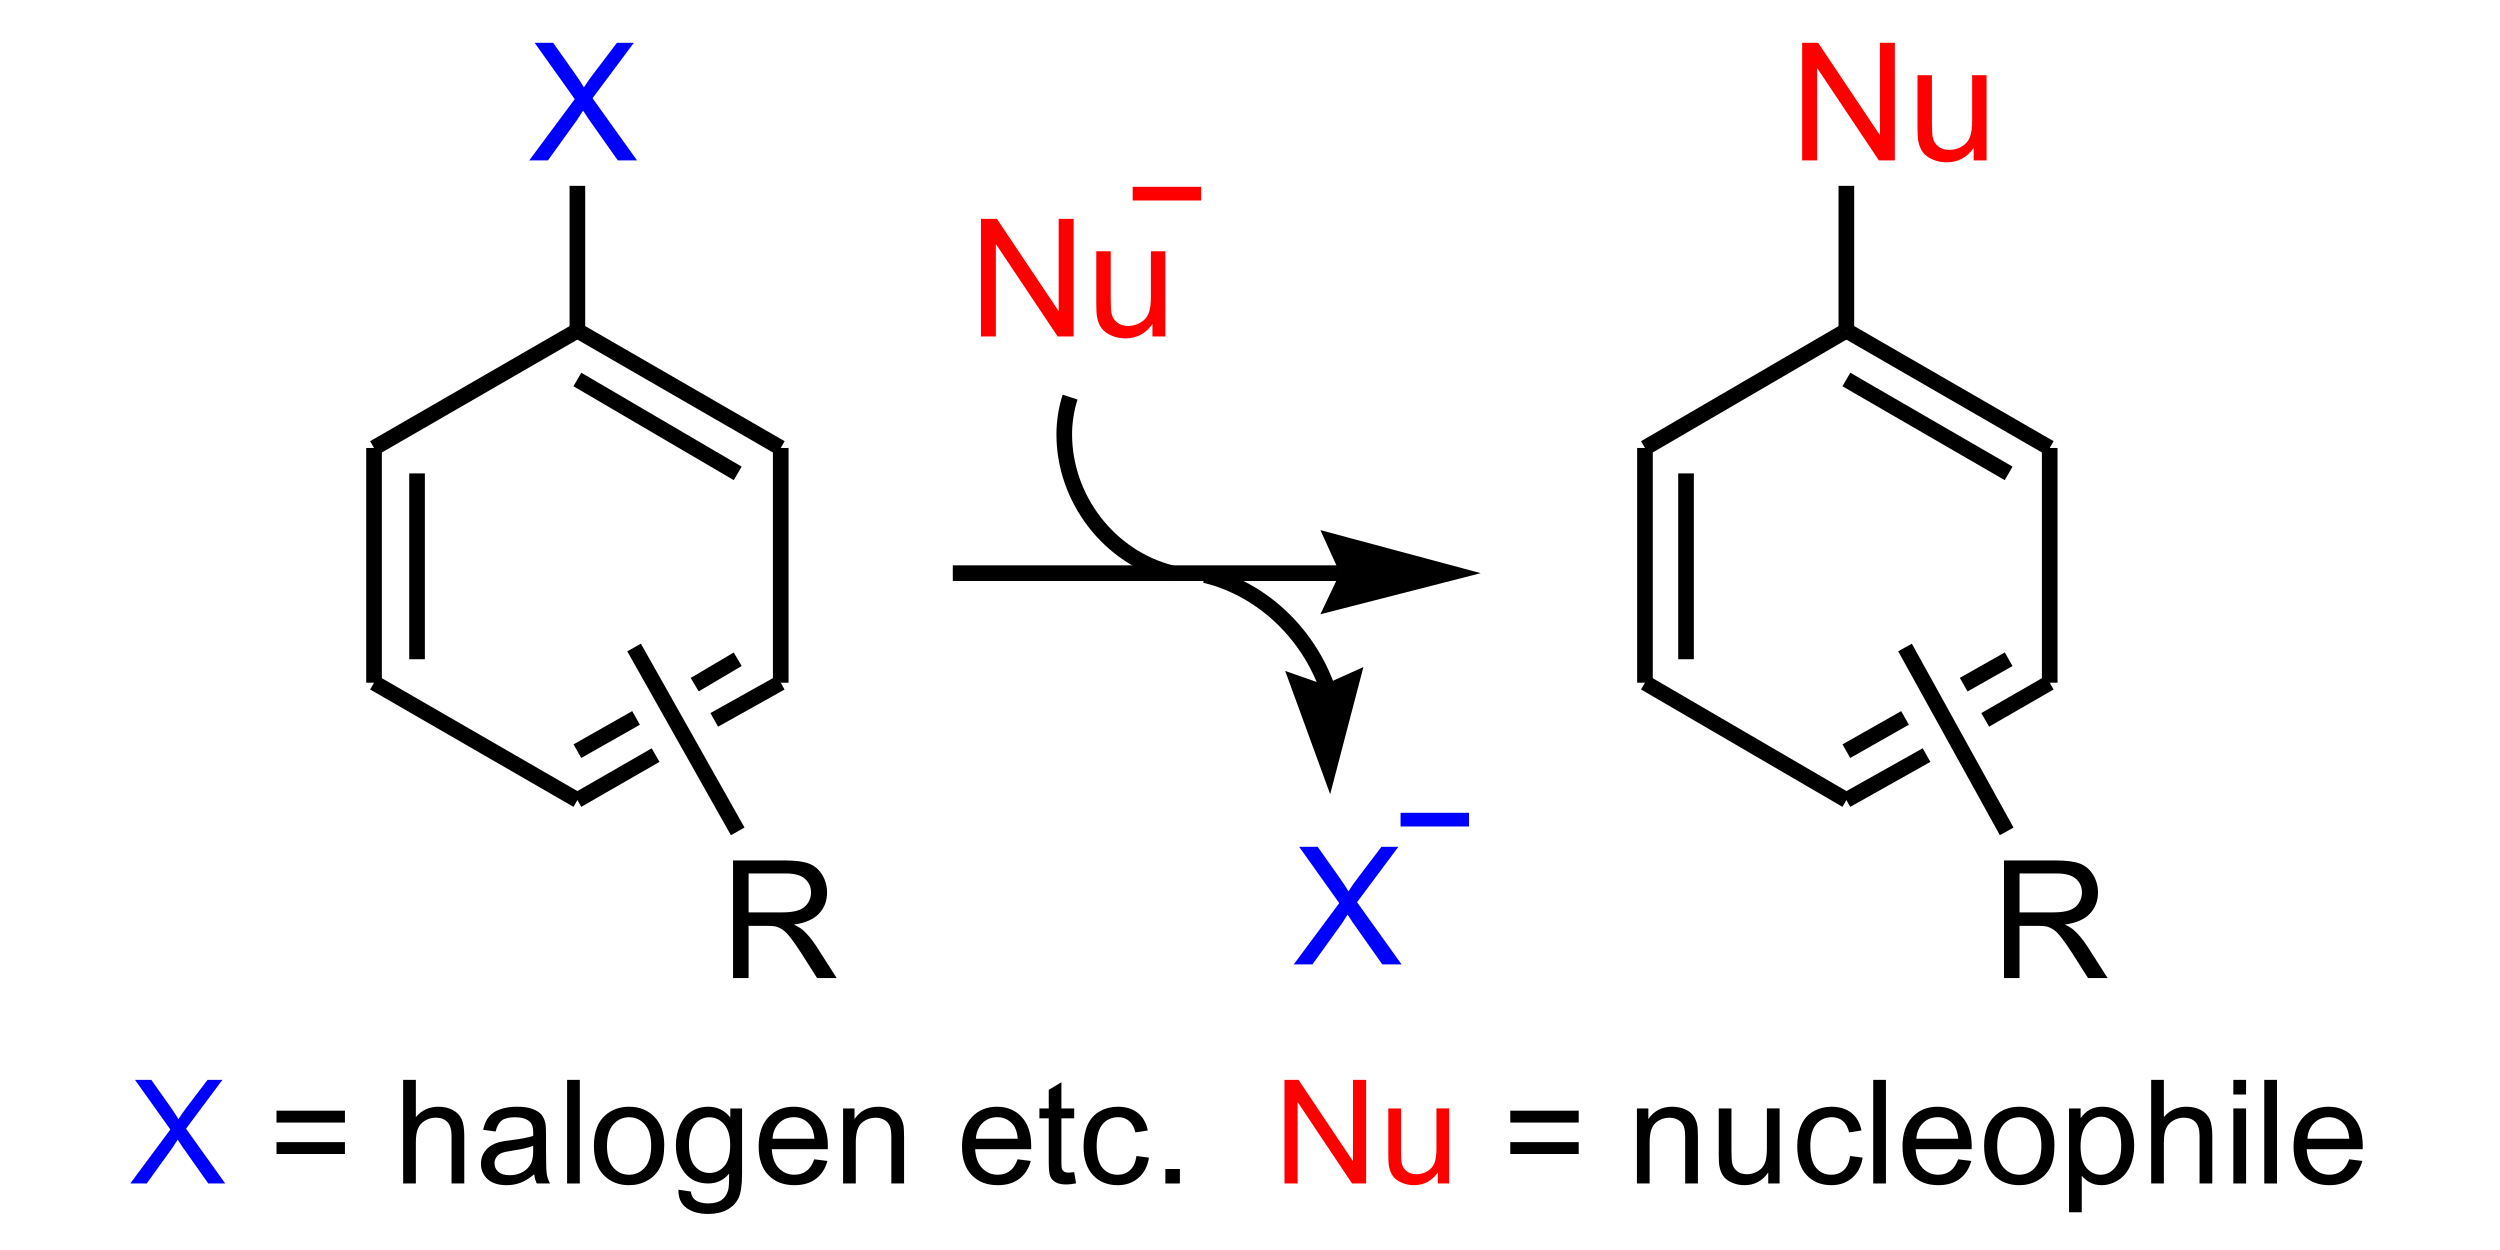 <?xml version="1.0" encoding="UTF-8" standalone="no"?>
<!-- Created with Inkscape (http://www.inkscape.org/) -->

<svg
   xmlns:dc="http://purl.org/dc/elements/1.1/"
   xmlns:cc="http://creativecommons.org/ns#"
   xmlns:rdf="http://www.w3.org/1999/02/22-rdf-syntax-ns#"
   xmlns:svg="http://www.w3.org/2000/svg"
   xmlns="http://www.w3.org/2000/svg"
   version="1.1"
   width="600"
   height="300"
   viewBox="0 0 749.761 406.202"
   id="svg2"
   xml:space="preserve"
   style="fill-rule:evenodd">
 <defs
   id="defs4"><style
     type="text/css"
     id="style6" /></defs>
 <g
   id="g3250"><path
     d="m 90.226,145.571 0,76.282"
     id="line15"
     style="fill:none;stroke:#000000;stroke-width:5.083" /><path
     d="m 104.204,153.835 0,60.391"
     id="g0"
     style="fill:none;stroke:#000000;stroke-width:5.083" /><path
     d="m 90.226,221.853 66.081,38.141"
     id="g1"
     style="fill:none;stroke:#000000;stroke-width:5.083" /><path
     d="m 200.783,233.931 21.604,-12.078"
     id="g2"
     style="fill:none;stroke:#000000;stroke-width:5.083" /><path
     d="m 156.307,259.994 25.414,-14.62"
     id="g3"
     style="fill:none;stroke:#000000;stroke-width:5.083" /><path
     d="M 194.43,222.489 208.408,214.226"
     id="g4"
     style="fill:none;stroke:#000000;stroke-width:5.083" /><path
     d="m 156.307,244.102 19.061,-10.806"
     id="g5"
     style="fill:none;stroke:#000000;stroke-width:5.083" /><path
     d="m 222.387,221.853 0,-76.282"
     id="g6"
     style="fill:none;stroke:#000000;stroke-width:5.083" /><path
     d="M 222.387,145.571 156.307,107.43"
     id="g7"
     style="fill:none;stroke:#000000;stroke-width:5.083" /><path
     d="M 208.408,153.835 156.307,123.323"
     id="g8"
     style="fill:none;stroke:#000000;stroke-width:5.083" /><path
     d="M 156.307,107.43 90.226,145.571"
     id="g9"
     style="fill:none;stroke:#000000;stroke-width:5.083" /><path
     d="m 140.652,52.126 14.791,-19.918 -13.037,-18.305 6.016,0 6.941,9.807 c 1.443,2.029 2.466,3.594 3.07,4.69 0.855,-1.389 1.861,-2.838 3.026,-4.352 l 7.699,-10.145 5.5,0 -13.429,18.012 14.47,20.211 -6.256,0 -9.621,-13.634 c -0.542,-0.784 -1.094,-1.637 -1.673,-2.555 -0.854,1.389 -1.459,2.341 -1.824,2.866 l -9.593,13.322 -6.079,0 z"
     id="g10"
     style="fill:#0000ff;fill-rule:nonzero" /><path
     d="m 156.307,107.43 0,-47.041"
     id="g11"
     style="fill:none;stroke:#000000;stroke-width:5.083" /><path
     d="m 206.89,317.841 0,-38.223 16.945,0 c 3.408,0 5.999,0.347 7.77,1.033 1.771,0.685 3.186,1.895 4.253,3.631 1.059,1.744 1.584,3.667 1.584,5.767 0,2.714 -0.872,4.993 -2.634,6.852 -1.754,1.86 -4.467,3.044 -8.134,3.551 1.343,0.641 2.357,1.272 3.052,1.904 1.477,1.352 2.874,3.052 4.2,5.082 l 6.648,10.403 -6.363,0 -5.055,-7.956 c -1.477,-2.288 -2.696,-4.049 -3.658,-5.259 -0.952,-1.219 -1.806,-2.074 -2.563,-2.555 -0.756,-0.489 -1.521,-0.827 -2.305,-1.023 -0.578,-0.115 -1.512,-0.178 -2.821,-0.178 l -5.864,0 0,16.971 -5.055,0 z m 5.055,-21.349 10.875,0 c 2.306,0 4.121,-0.24 5.421,-0.721 1.308,-0.481 2.295,-1.245 2.972,-2.296 0.677,-1.049 1.015,-2.189 1.015,-3.426 0,-1.807 -0.649,-3.293 -1.967,-4.459 -1.308,-1.166 -3.382,-1.744 -6.221,-1.744 l -12.094,0 0,12.647 z"
     id="g12"
     style="fill:#000000;fill-rule:nonzero" /><path
     d="M 174.732,210.411 208.408,270.166"
     id="g13"
     style="fill:none;stroke:#000000;stroke-width:5.083" /><path
     d="m 449.857,186.255 -52.103,13.35 6.355,-13.35 -6.355,-13.985 z"
     id="g14"
     style="fill:#000000" /><path
     d="m 402.838,186.255 -123.901,0"
     id="g15"
     style="fill:none;stroke:#000000;stroke-width:0.916" /><path
     d="m 404.109,188.797 -125.808,0 0,-5.085 125.808,0 z"
     id="g16"
     style="fill:#000000" /><path
     d="m 503.229,145.571 0,76.282"
     id="g17"
     style="fill:none;stroke:#000000;stroke-width:5.083" /><path
     d="m 516.572,153.835 0,60.391"
     id="g18"
     style="fill:none;stroke:#000000;stroke-width:5.083" /><path
     d="m 503.229,221.853 65.445,38.141"
     id="g19"
     style="fill:none;stroke:#000000;stroke-width:5.083" /><path
     d="M 613.788,233.931 634.755,221.853"
     id="g20"
     style="fill:none;stroke:#000000;stroke-width:5.083" /><path
     d="m 568.674,259.994 26.051,-14.62"
     id="g21"
     style="fill:none;stroke:#000000;stroke-width:5.083" /><path
     d="m 606.798,222.489 14.614,-8.263"
     id="g22"
     style="fill:none;stroke:#000000;stroke-width:5.083" /><path
     d="m 568.674,244.102 19.063,-10.806"
     id="g23"
     style="fill:none;stroke:#000000;stroke-width:5.083" /><path
     d="m 634.755,221.853 0,-76.282"
     id="g24"
     style="fill:none;stroke:#000000;stroke-width:5.083" /><path
     d="M 634.755,145.571 568.674,107.43"
     id="g25"
     style="fill:none;stroke:#000000;stroke-width:5.083" /><path
     d="M 621.412,153.835 568.674,123.323"
     id="g26"
     style="fill:none;stroke:#000000;stroke-width:5.083" /><path
     d="M 568.674,107.43 503.229,145.571"
     id="g27"
     style="fill:none;stroke:#000000;stroke-width:5.083" /><path
     d="m 579.581,13.903 4.85,0 0,38.223 -5.189,0 -20.076,-30.036 0,30.036 -4.851,0 0,-38.223 5.189,0 20.077,30.008 z"
     id="g28"
     style="fill:#ff0000;fill-rule:nonzero" /><path
     d="m 610.042,52.126 0,-4.067 c -2.163,3.133 -5.091,4.69 -8.793,4.69 -1.629,0 -3.159,-0.311 -4.574,-0.934 -1.415,-0.623 -2.466,-1.415 -3.151,-2.359 -0.694,-0.952 -1.175,-2.109 -1.45,-3.479 -0.188,-0.926 -0.285,-2.385 -0.285,-4.388 l 0,-17.149 4.69,0 0,15.352 c 0,2.456 0.097,4.102 0.285,4.957 0.303,1.237 0.926,2.199 1.878,2.91 0.961,0.703 2.145,1.049 3.551,1.049 1.405,0 2.723,-0.356 3.96,-1.076 1.237,-0.721 2.109,-1.709 2.616,-2.946 0.517,-1.245 0.774,-3.052 0.774,-5.411 l 0,-14.835 4.691,0 0,27.686 -4.192,0 z"
     id="g29"
     style="fill:#ff0000;fill-rule:nonzero" /><path
     d="m 568.674,107.43 0,-47.041"
     id="g30"
     style="fill:none;stroke:#000000;stroke-width:5.083" /><path
     d="m 619.893,317.841 0,-38.223 16.945,0 c 3.408,0 5.999,0.347 7.77,1.033 1.771,0.685 3.186,1.895 4.253,3.631 1.059,1.744 1.584,3.667 1.584,5.767 0,2.714 -0.872,4.993 -2.634,6.852 -1.754,1.86 -4.467,3.044 -8.134,3.551 1.343,0.641 2.357,1.272 3.052,1.904 1.477,1.352 2.874,3.052 4.2,5.082 l 6.648,10.403 -6.363,0 -5.055,-7.956 c -1.477,-2.288 -2.696,-4.049 -3.658,-5.259 -0.952,-1.219 -1.806,-2.074 -2.563,-2.555 -0.756,-0.489 -1.521,-0.827 -2.305,-1.023 -0.578,-0.115 -1.512,-0.178 -2.821,-0.178 l -5.864,0 0,16.971 -5.055,0 z m 5.055,-21.349 10.875,0 c 2.306,0 4.121,-0.24 5.421,-0.721 1.308,-0.481 2.295,-1.245 2.972,-2.296 0.677,-1.049 1.015,-2.189 1.015,-3.426 0,-1.807 -0.649,-3.293 -1.967,-4.459 -1.308,-1.166 -3.382,-1.744 -6.221,-1.744 l -12.094,0 0,12.647 z"
     id="g31"
     style="fill:#000000;fill-rule:nonzero" /><path
     d="m 587.737,210.411 33.04,59.755"
     id="g32"
     style="fill:none;stroke:#000000;stroke-width:5.083" /><path
     d="m 312.716,71.115 4.85,0 0,38.223 -5.189,0 -20.076,-30.036 0,30.036 -4.85,0 0,-38.223 5.188,0 20.077,30.009 z"
     id="g33"
     style="fill:#ff0000;fill-rule:nonzero" /><path
     d="m 343.178,109.338 0,-4.067 c -2.163,3.133 -5.091,4.69 -8.793,4.69 -1.629,0 -3.159,-0.311 -4.574,-0.934 -1.415,-0.623 -2.466,-1.415 -3.151,-2.359 -0.694,-0.952 -1.175,-2.109 -1.45,-3.479 -0.188,-0.926 -0.285,-2.385 -0.285,-4.388 l 0,-17.149 4.69,0 0,15.352 c 0,2.456 0.097,4.102 0.285,4.957 0.303,1.237 0.926,2.199 1.878,2.91 0.961,0.703 2.145,1.049 3.551,1.049 1.405,0 2.723,-0.356 3.96,-1.076 1.237,-0.721 2.109,-1.709 2.616,-2.946 0.517,-1.245 0.774,-3.052 0.774,-5.411 l 0,-14.835 4.691,0 0,27.686 -4.192,0 z"
     id="g34"
     style="fill:#ff0000;fill-rule:nonzero" /><path
     d="m 336.757,62.932 22.239,0"
     id="g35"
     style="fill:none;stroke:#ff0000;stroke-width:4.447" /><path
     d="m 423.806,266.351 22.238,0"
     id="g36"
     style="fill:none;stroke:#0000ff;stroke-width:4.447" /><path
     d="m 389.09,313.392 14.791,-19.918 -13.037,-18.305 6.016,0 6.941,9.807 c 1.443,2.029 2.466,3.594 3.07,4.69 0.855,-1.389 1.861,-2.838 3.026,-4.352 l 7.699,-10.145 5.5,0 -13.429,18.012 14.47,20.211 -6.256,0 -9.621,-13.634 c -0.542,-0.784 -1.094,-1.637 -1.673,-2.555 -0.854,1.389 -1.459,2.341 -1.824,2.866 l -9.593,13.322 -6.079,0 z"
     id="g37"
     style="fill:#0000ff;fill-rule:nonzero" /><path
     d="m 361.538,141.122 m -12.073,45.133 c -20.332,-5.085 -34.946,-24.155 -34.946,-45.133 0,-3.814 0.635,-8.264 1.905,-12.078 m 45.114,12.078"
     id="g38"
     style="fill:none;stroke:#000000;stroke-width:5.083" /><path
     d="m 400.931,258.088 -14.613,-40.049 12.707,4.45 12.708,-5.721 z"
     id="g39"
     style="fill:#000000" /><path
     d="m 345.652,243.467 m 14.615,-56.576 c 20.967,5.085 37.487,22.884 41.935,44.498 M 345.652,243.467"
     id="g40"
     style="fill:none;stroke:#000000;stroke-width:5.083" /><path
     d="m 11.006,384.588 13.029,-17.546 -11.486,-16.127 5.3,0 6.115,8.64 c 1.269,1.788 2.171,3.168 2.705,4.132 0.753,-1.224 1.639,-2.502 2.665,-3.834 l 6.781,-8.938 4.845,0 -11.831,15.869 12.748,17.804 -5.511,0 -8.475,-12.011 c -0.478,-0.69 -0.964,-1.443 -1.474,-2.25 -0.753,1.224 -1.286,2.063 -1.607,2.525 l -8.451,11.737 -5.354,0 z"
     id="g41"
     style="fill:#0000ff;fill-rule:nonzero" /><path
     d="m 80.766,364.792 -22.234,0 0,-3.865 22.234,0 0,3.865 z m 0,10.216 -22.234,0 0,-3.858 22.234,0 0,3.858 z"
     id="g42"
     style="fill:#000000;fill-rule:nonzero" /><path
     d="m 99.685,384.588 0,-33.673 4.131,0 0,12.082 c 1.929,-2.235 4.367,-3.355 7.307,-3.355 1.803,0 3.372,0.361 4.704,1.074 1.333,0.706 2.29,1.694 2.862,2.948 0.572,1.255 0.862,3.081 0.862,5.465 l 0,15.46 -4.139,0 0,-15.46 c 0,-2.063 -0.447,-3.568 -1.342,-4.508 -0.893,-0.941 -2.163,-1.42 -3.801,-1.42 -1.224,0 -2.375,0.322 -3.457,0.957 -1.082,0.635 -1.851,1.498 -2.306,2.587 -0.463,1.082 -0.69,2.587 -0.69,4.5 l 0,13.344 -4.131,0 z"
     id="g43"
     style="fill:#000000;fill-rule:nonzero" /><path
     d="m 142.286,381.578 c -1.536,1.301 -3.01,2.218 -4.422,2.759 -1.419,0.534 -2.94,0.801 -4.562,0.801 -2.682,0 -4.735,-0.652 -6.178,-1.961 -1.435,-1.309 -2.157,-2.987 -2.157,-5.018 0,-1.199 0.267,-2.289 0.815,-3.277 0.541,-0.987 1.255,-1.779 2.133,-2.375 0.886,-0.595 1.874,-1.051 2.979,-1.356 0.808,-0.212 2.03,-0.423 3.669,-0.619 3.341,-0.4 5.802,-0.87 7.378,-1.427 0.016,-0.565 0.024,-0.924 0.024,-1.074 0,-1.687 -0.392,-2.878 -1.176,-3.56 -1.051,-0.941 -2.627,-1.404 -4.704,-1.404 -1.945,0 -3.379,0.338 -4.312,1.019 -0.926,0.683 -1.607,1.89 -2.054,3.622 l -4.037,-0.557 c 0.368,-1.725 0.971,-3.128 1.81,-4.186 0.839,-1.066 2.062,-1.89 3.653,-2.462 1.592,-0.572 3.435,-0.862 5.535,-0.862 2.086,0 3.771,0.25 5.073,0.737 1.301,0.493 2.258,1.105 2.877,1.85 0.612,0.744 1.035,1.677 1.286,2.814 0.132,0.706 0.203,1.975 0.203,3.81 l 0,5.512 c 0,3.849 0.087,6.28 0.267,7.291 0.172,1.019 0.525,1.999 1.042,2.932 l -4.319,0 c -0.423,-0.855 -0.706,-1.859 -0.823,-3.01 z m -0.345,-9.236 c -1.505,0.62 -3.756,1.137 -6.75,1.569 -1.701,0.243 -2.908,0.517 -3.606,0.822 -0.706,0.307 -1.254,0.754 -1.63,1.349 -0.385,0.588 -0.581,1.239 -0.581,1.961 0,1.105 0.423,2.022 1.255,2.759 0.831,0.73 2.053,1.098 3.661,1.098 1.592,0 3.01,-0.345 4.25,-1.042 1.238,-0.698 2.155,-1.654 2.736,-2.862 0.447,-0.933 0.666,-2.312 0.666,-4.131 l 0,-1.522 z"
     id="g44"
     style="fill:#000000;fill-rule:nonzero" /><path
     d="m 152.962,384.588 0,-33.673 4.132,0 0,33.673 z"
     id="g45"
     style="fill:#000000;fill-rule:nonzero" /><path
     d="m 161.679,372.39 c 0,-4.517 1.254,-7.865 3.771,-10.036 2.093,-1.803 4.649,-2.712 7.667,-2.712 3.355,0 6.099,1.098 8.224,3.3 2.133,2.195 3.191,5.229 3.191,9.103 0,3.144 -0.47,5.613 -1.411,7.408 -0.94,1.803 -2.313,3.199 -4.108,4.194 -1.803,0.997 -3.764,1.491 -5.895,1.491 -3.411,0 -6.171,-1.09 -8.279,-3.286 -2.109,-2.188 -3.159,-5.339 -3.159,-9.462 z m 4.248,0 c 0,3.128 0.683,5.464 2.047,7.016 1.363,1.56 3.08,2.337 5.143,2.337 2.053,0 3.763,-0.784 5.127,-2.344 1.356,-1.56 2.038,-3.944 2.038,-7.142 0,-3.019 -0.682,-5.308 -2.053,-6.861 -1.373,-1.552 -3.074,-2.329 -5.112,-2.329 -2.063,0 -3.78,0.777 -5.143,2.321 -1.364,1.545 -2.047,3.881 -2.047,7.001 z"
     id="g46"
     style="fill:#000000;fill-rule:nonzero" /><path
     d="m 189.148,386.611 4.021,0.595 c 0.165,1.239 0.636,2.141 1.396,2.713 1.028,0.76 2.431,1.144 4.203,1.144 1.921,0 3.395,-0.385 4.437,-1.144 1.042,-0.768 1.741,-1.843 2.109,-3.215 0.22,-0.848 0.314,-2.611 0.298,-5.308 -1.803,2.124 -4.054,3.191 -6.75,3.191 -3.355,0 -5.951,-1.207 -7.785,-3.629 -1.835,-2.415 -2.759,-5.324 -2.759,-8.702 0,-2.329 0.423,-4.477 1.262,-6.445 0.846,-1.968 2.069,-3.489 3.669,-4.563 1.599,-1.065 3.48,-1.606 5.637,-1.606 2.877,0 5.252,1.167 7.118,3.496 l 0,-2.939 3.818,0 0,21.081 c 0,3.794 -0.392,6.492 -1.16,8.075 -0.777,1.583 -1.999,2.838 -3.677,3.756 -1.677,0.917 -3.739,1.38 -6.194,1.38 -2.908,0 -5.261,-0.659 -7.047,-1.968 -1.796,-1.309 -2.658,-3.277 -2.595,-5.911 z m 3.418,-14.653 c 0,3.199 0.636,5.535 1.914,7.001 1.269,1.474 2.861,2.202 4.774,2.202 1.897,0 3.489,-0.729 4.775,-2.187 1.285,-1.467 1.928,-3.756 1.928,-6.884 0,-2.987 -0.659,-5.238 -1.984,-6.75 -1.325,-1.514 -2.924,-2.274 -4.791,-2.274 -1.835,0 -3.394,0.745 -4.687,2.243 -1.286,1.489 -1.929,3.707 -1.929,6.648 z"
     id="g47"
     style="fill:#000000;fill-rule:nonzero" /><path
     d="m 233.287,376.732 4.272,0.525 c -0.674,2.502 -1.921,4.438 -3.74,5.817 -1.826,1.373 -4.155,2.063 -6.985,2.063 -3.568,0 -6.398,-1.099 -8.484,-3.294 -2.093,-2.195 -3.135,-5.275 -3.135,-9.242 0,-4.109 1.058,-7.291 3.167,-9.557 2.117,-2.266 4.853,-3.402 8.224,-3.402 3.261,0 5.928,1.113 7.99,3.331 2.07,2.219 3.104,5.347 3.104,9.368 0,0.251 -0.007,0.62 -0.023,1.106 l -18.189,0 c 0.149,2.681 0.909,4.735 2.273,6.154 1.364,1.427 3.058,2.141 5.096,2.141 1.514,0 2.807,-0.4 3.881,-1.2 1.075,-0.792 1.921,-2.062 2.549,-3.811 z m -13.571,-6.686 13.618,0 c -0.18,-2.046 -0.706,-3.591 -1.56,-4.61 -1.316,-1.592 -3.026,-2.391 -5.119,-2.391 -1.898,0 -3.497,0.635 -4.791,1.905 -1.294,1.269 -2.008,2.971 -2.148,5.096 z"
     id="g48"
     style="fill:#000000;fill-rule:nonzero" /><path
     d="m 242.647,384.588 0,-24.39 3.716,0 0,3.465 c 1.795,-2.681 4.382,-4.021 7.761,-4.021 1.474,0 2.823,0.266 4.054,0.791 1.238,0.534 2.155,1.224 2.767,2.086 0.619,0.855 1.042,1.874 1.294,3.05 0.149,0.768 0.227,2.109 0.227,4.021 l 0,14.998 -4.139,0 0,-14.841 c 0,-1.678 -0.157,-2.94 -0.478,-3.78 -0.322,-0.831 -0.894,-1.497 -1.709,-1.991 -0.823,-0.501 -1.779,-0.753 -2.885,-0.753 -1.764,0 -3.277,0.564 -4.562,1.678 -1.278,1.12 -1.914,3.237 -1.914,6.365 l 0,13.32 -4.131,0 z"
     id="g49"
     style="fill:#000000;fill-rule:nonzero" /><path
     d="m 299.368,376.732 4.272,0.525 c -0.674,2.502 -1.921,4.438 -3.74,5.817 -1.826,1.373 -4.155,2.063 -6.985,2.063 -3.568,0 -6.398,-1.099 -8.484,-3.294 -2.093,-2.195 -3.135,-5.275 -3.135,-9.242 0,-4.109 1.058,-7.291 3.167,-9.557 2.117,-2.266 4.853,-3.402 8.224,-3.402 3.261,0 5.928,1.113 7.99,3.331 2.07,2.219 3.104,5.347 3.104,9.368 0,0.251 -0.007,0.62 -0.023,1.106 l -18.189,0 c 0.149,2.681 0.909,4.735 2.273,6.154 1.364,1.427 3.058,2.141 5.096,2.141 1.514,0 2.807,-0.4 3.881,-1.2 1.075,-0.792 1.921,-2.062 2.549,-3.811 z m -13.571,-6.686 13.618,0 c -0.18,-2.046 -0.706,-3.591 -1.56,-4.61 -1.316,-1.592 -3.026,-2.391 -5.119,-2.391 -1.898,0 -3.497,0.635 -4.791,1.905 -1.294,1.269 -2.008,2.971 -2.148,5.096 z"
     id="g50"
     style="fill:#000000;fill-rule:nonzero" /><path
     d="m 317.751,380.888 0.595,3.653 c -1.16,0.243 -2.202,0.368 -3.12,0.368 -1.505,0 -2.665,-0.234 -3.497,-0.713 -0.823,-0.47 -1.403,-1.098 -1.741,-1.874 -0.337,-0.768 -0.509,-2.398 -0.509,-4.876 l 0,-14.034 -3.034,0 0,-3.213 3.034,0 0,-6.044 4.115,-2.478 0,8.522 4.156,0 0,3.213 -4.156,0 0,14.261 c 0,1.184 0.071,1.937 0.212,2.273 0.149,0.338 0.385,0.603 0.714,0.808 0.329,0.196 0.799,0.298 1.411,0.298 0.463,0 1.066,-0.055 1.819,-0.165 z"
     id="g51"
     style="fill:#000000;fill-rule:nonzero" /><path
     d="m 337.986,375.65 4.061,0.534 c -0.439,2.799 -1.576,4.994 -3.411,6.577 -1.826,1.584 -4.077,2.377 -6.742,2.377 -3.332,0 -6.022,-1.09 -8.044,-3.27 -2.03,-2.18 -3.05,-5.308 -3.05,-9.384 0,-2.634 0.439,-4.94 1.309,-6.915 0.879,-1.976 2.204,-3.457 3.991,-4.446 1.779,-0.988 3.723,-1.481 5.817,-1.481 2.65,0 4.821,0.673 6.499,2.015 1.685,1.34 2.767,3.237 3.246,5.707 l -4.022,0.619 c -0.383,-1.639 -1.058,-2.868 -2.03,-3.7 -0.973,-0.822 -2.148,-1.238 -3.528,-1.238 -2.085,0 -3.778,0.744 -5.079,2.242 -1.302,1.489 -1.952,3.849 -1.952,7.08 0,3.277 0.626,5.661 1.889,7.15 1.255,1.481 2.894,2.226 4.916,2.226 1.623,0 2.972,-0.503 4.061,-1.498 1.09,-0.995 1.78,-2.525 2.07,-4.595 z"
     id="g52"
     style="fill:#000000;fill-rule:nonzero" /><path
     d="m 347.383,384.588 0,-4.711 4.713,0 0,4.711 z"
     id="g53"
     style="fill:#000000;fill-rule:nonzero" /><path
     d="m 408.345,350.915 4.273,0 0,33.673 -4.571,0 -17.686,-26.46 0,26.46 -4.274,0 0,-33.673 4.571,0 17.687,26.437 z"
     id="g54"
     style="fill:#ff0000;fill-rule:nonzero" /><path
     d="m 435.907,384.588 0,-3.582 c -1.905,2.759 -4.484,4.132 -7.746,4.132 -1.435,0 -2.784,-0.275 -4.03,-0.823 -1.247,-0.549 -2.172,-1.247 -2.776,-2.077 -0.612,-0.839 -1.035,-1.859 -1.278,-3.066 -0.165,-0.816 -0.251,-2.101 -0.251,-3.865 l 0,-15.108 4.132,0 0,13.523 c 0,2.164 0.086,3.615 0.251,4.367 0.267,1.089 0.815,1.935 1.654,2.563 0.846,0.619 1.889,0.926 3.128,0.926 1.238,0 2.398,-0.314 3.489,-0.949 1.089,-0.636 1.859,-1.505 2.305,-2.595 0.456,-1.098 0.683,-2.689 0.683,-4.767 l 0,-13.069 4.131,0 0,24.39 -3.692,0 z"
     id="g55"
     style="fill:#ff0000;fill-rule:nonzero" /><path
     d="m 481.699,364.792 -22.234,0 0,-3.865 22.234,0 0,3.865 z m 0,10.216 -22.234,0 0,-3.858 22.234,0 0,3.858 z"
     id="g56"
     style="fill:#000000;fill-rule:nonzero" /><path
     d="m 500.616,384.588 0,-24.39 3.716,0 0,3.465 c 1.795,-2.681 4.382,-4.021 7.761,-4.021 1.474,0 2.823,0.266 4.054,0.791 1.238,0.534 2.155,1.224 2.767,2.086 0.619,0.855 1.042,1.874 1.294,3.05 0.149,0.768 0.227,2.109 0.227,4.021 l 0,14.998 -4.139,0 0,-14.841 c 0,-1.678 -0.157,-2.94 -0.478,-3.78 -0.322,-0.831 -0.894,-1.497 -1.709,-1.991 -0.823,-0.501 -1.779,-0.753 -2.885,-0.753 -1.764,0 -3.277,0.564 -4.562,1.678 -1.278,1.12 -1.914,3.237 -1.914,6.365 l 0,13.32 -4.131,0 z"
     id="g57"
     style="fill:#000000;fill-rule:nonzero" /><path
     d="m 543.288,384.588 0,-3.582 c -1.905,2.759 -4.484,4.132 -7.746,4.132 -1.435,0 -2.784,-0.275 -4.03,-0.823 -1.247,-0.549 -2.172,-1.247 -2.776,-2.077 -0.612,-0.839 -1.035,-1.859 -1.278,-3.066 -0.165,-0.816 -0.251,-2.101 -0.251,-3.865 l 0,-15.108 4.132,0 0,13.523 c 0,2.164 0.086,3.615 0.251,4.367 0.267,1.089 0.815,1.935 1.654,2.563 0.846,0.619 1.889,0.926 3.128,0.926 1.238,0 2.398,-0.314 3.489,-0.949 1.089,-0.636 1.859,-1.505 2.305,-2.595 0.456,-1.098 0.683,-2.689 0.683,-4.767 l 0,-13.069 4.131,0 0,24.39 -3.692,0 z"
     id="g58"
     style="fill:#000000;fill-rule:nonzero" /><path
     d="m 569.903,375.65 4.061,0.534 c -0.439,2.799 -1.576,4.994 -3.411,6.577 -1.826,1.584 -4.077,2.377 -6.742,2.377 -3.332,0 -6.022,-1.09 -8.044,-3.27 -2.03,-2.18 -3.05,-5.308 -3.05,-9.384 0,-2.634 0.439,-4.94 1.309,-6.915 0.879,-1.976 2.204,-3.457 3.991,-4.446 1.779,-0.988 3.723,-1.481 5.817,-1.481 2.65,0 4.821,0.673 6.499,2.015 1.685,1.34 2.767,3.237 3.246,5.707 l -4.022,0.619 c -0.383,-1.639 -1.058,-2.868 -2.03,-3.7 -0.973,-0.822 -2.148,-1.238 -3.528,-1.238 -2.085,0 -3.778,0.744 -5.079,2.242 -1.302,1.489 -1.952,3.849 -1.952,7.08 0,3.277 0.626,5.661 1.889,7.15 1.255,1.481 2.894,2.226 4.916,2.226 1.623,0 2.972,-0.503 4.061,-1.498 1.09,-0.995 1.78,-2.525 2.07,-4.595 z"
     id="g59"
     style="fill:#000000;fill-rule:nonzero" /><path
     d="m 577.403,384.588 0,-33.673 4.132,0 0,33.673 z"
     id="g60"
     style="fill:#000000;fill-rule:nonzero" /><path
     d="m 604.99,376.732 4.272,0.525 c -0.674,2.502 -1.921,4.438 -3.74,5.817 -1.826,1.373 -4.155,2.063 -6.985,2.063 -3.568,0 -6.398,-1.099 -8.484,-3.294 -2.093,-2.195 -3.135,-5.275 -3.135,-9.242 0,-4.109 1.058,-7.291 3.167,-9.557 2.117,-2.266 4.853,-3.402 8.224,-3.402 3.261,0 5.928,1.113 7.99,3.331 2.07,2.219 3.104,5.347 3.104,9.368 0,0.251 -0.007,0.62 -0.023,1.106 l -18.189,0 c 0.149,2.681 0.909,4.735 2.273,6.154 1.364,1.427 3.058,2.141 5.096,2.141 1.514,0 2.807,-0.4 3.881,-1.2 1.075,-0.792 1.921,-2.062 2.549,-3.811 z m -13.571,-6.686 13.618,0 c -0.18,-2.046 -0.706,-3.591 -1.56,-4.61 -1.316,-1.592 -3.026,-2.391 -5.119,-2.391 -1.898,0 -3.497,0.635 -4.791,1.905 -1.294,1.269 -2.008,2.971 -2.148,5.096 z"
     id="g61"
     style="fill:#000000;fill-rule:nonzero" /><path
     d="m 613.441,372.39 c 0,-4.517 1.254,-7.865 3.771,-10.036 2.093,-1.803 4.649,-2.712 7.667,-2.712 3.355,0 6.099,1.098 8.224,3.3 2.133,2.195 3.191,5.229 3.191,9.103 0,3.144 -0.47,5.613 -1.411,7.408 -0.94,1.803 -2.313,3.199 -4.108,4.194 -1.803,0.997 -3.764,1.491 -5.895,1.491 -3.411,0 -6.171,-1.09 -8.279,-3.286 -2.109,-2.188 -3.159,-5.339 -3.159,-9.462 z m 4.248,0 c 0,3.128 0.683,5.464 2.047,7.016 1.363,1.56 3.08,2.337 5.143,2.337 2.053,0 3.763,-0.784 5.127,-2.344 1.356,-1.56 2.038,-3.944 2.038,-7.142 0,-3.019 -0.682,-5.308 -2.053,-6.861 -1.373,-1.552 -3.074,-2.329 -5.112,-2.329 -2.063,0 -3.78,0.777 -5.143,2.321 -1.364,1.545 -2.047,3.881 -2.047,7.001 z"
     id="g62"
     style="fill:#000000;fill-rule:nonzero" /><path
     d="m 641.037,393.933 0,-33.735 3.763,0 0,3.167 c 0.886,-1.238 1.89,-2.171 3.01,-2.79 1.113,-0.62 2.469,-0.933 4.061,-0.933 2.086,0 3.92,0.541 5.512,1.606 1.599,1.075 2.799,2.588 3.606,4.539 0.815,1.952 1.223,4.093 1.223,6.422 0,2.492 -0.447,4.743 -1.349,6.742 -0.893,1.999 -2.195,3.528 -3.903,4.595 -1.709,1.058 -3.504,1.592 -5.387,1.592 -1.379,0 -2.61,-0.291 -3.707,-0.87 -1.098,-0.581 -1.992,-1.318 -2.698,-2.204 l 0,11.87 -4.131,0 z m 3.739,-21.403 c 0,3.136 0.636,5.457 1.905,6.962 1.269,1.498 2.814,2.25 4.618,2.25 1.835,0 3.411,-0.777 4.72,-2.337 1.309,-1.552 1.968,-3.959 1.968,-7.22 0,-3.112 -0.643,-5.433 -1.921,-6.986 -1.278,-1.544 -2.806,-2.32 -4.578,-2.32 -1.765,0 -3.324,0.823 -4.681,2.469 -1.356,1.647 -2.03,4.045 -2.03,7.182 z"
     id="g63"
     style="fill:#000000;fill-rule:nonzero" /><path
     d="m 667.724,384.588 0,-33.673 4.131,0 0,12.082 c 1.929,-2.235 4.367,-3.355 7.307,-3.355 1.803,0 3.372,0.361 4.704,1.074 1.333,0.706 2.29,1.694 2.862,2.948 0.572,1.255 0.862,3.081 0.862,5.465 l 0,15.46 -4.139,0 0,-15.46 c 0,-2.063 -0.447,-3.568 -1.342,-4.508 -0.893,-0.941 -2.163,-1.42 -3.801,-1.42 -1.224,0 -2.375,0.322 -3.457,0.957 -1.082,0.635 -1.851,1.498 -2.306,2.587 -0.463,1.082 -0.69,2.587 -0.69,4.5 l 0,13.344 -4.131,0 z"
     id="g64"
     style="fill:#000000;fill-rule:nonzero" /><path
     d="m 694.425,355.675 0,-4.759 4.139,0 0,4.759 -4.139,0 z m 0,28.913 0,-24.39 4.139,0 0,24.39 -4.139,0 z"
     id="g65"
     style="fill:#000000;fill-rule:nonzero" /><path
     d="m 704.481,384.588 0,-33.673 4.132,0 0,33.673 z"
     id="g66"
     style="fill:#000000;fill-rule:nonzero" /><path
     d="m 732.069,376.732 4.272,0.525 c -0.674,2.502 -1.921,4.438 -3.74,5.817 -1.826,1.373 -4.155,2.063 -6.985,2.063 -3.568,0 -6.398,-1.099 -8.484,-3.294 -2.093,-2.195 -3.135,-5.275 -3.135,-9.242 0,-4.109 1.058,-7.291 3.167,-9.557 2.117,-2.266 4.853,-3.402 8.224,-3.402 3.261,0 5.928,1.113 7.99,3.331 2.07,2.219 3.104,5.347 3.104,9.368 0,0.251 -0.007,0.62 -0.023,1.106 l -18.189,0 c 0.149,2.681 0.909,4.735 2.273,6.154 1.364,1.427 3.058,2.141 5.096,2.141 1.514,0 2.807,-0.4 3.881,-1.2 1.075,-0.792 1.921,-2.062 2.549,-3.811 z m -13.571,-6.686 13.618,0 c -0.18,-2.046 -0.706,-3.591 -1.56,-4.61 -1.316,-1.592 -3.026,-2.391 -5.119,-2.391 -1.898,0 -3.497,0.635 -4.791,1.905 -1.294,1.269 -2.008,2.971 -2.148,5.096 z"
     id="g67"
     style="fill:#000000;fill-rule:nonzero" /><path
     d="m 0,0 749.761,0 0,406.202 -749.761,0 z"
     id="polygon87"
     style="fill:none" /></g>
</svg>
